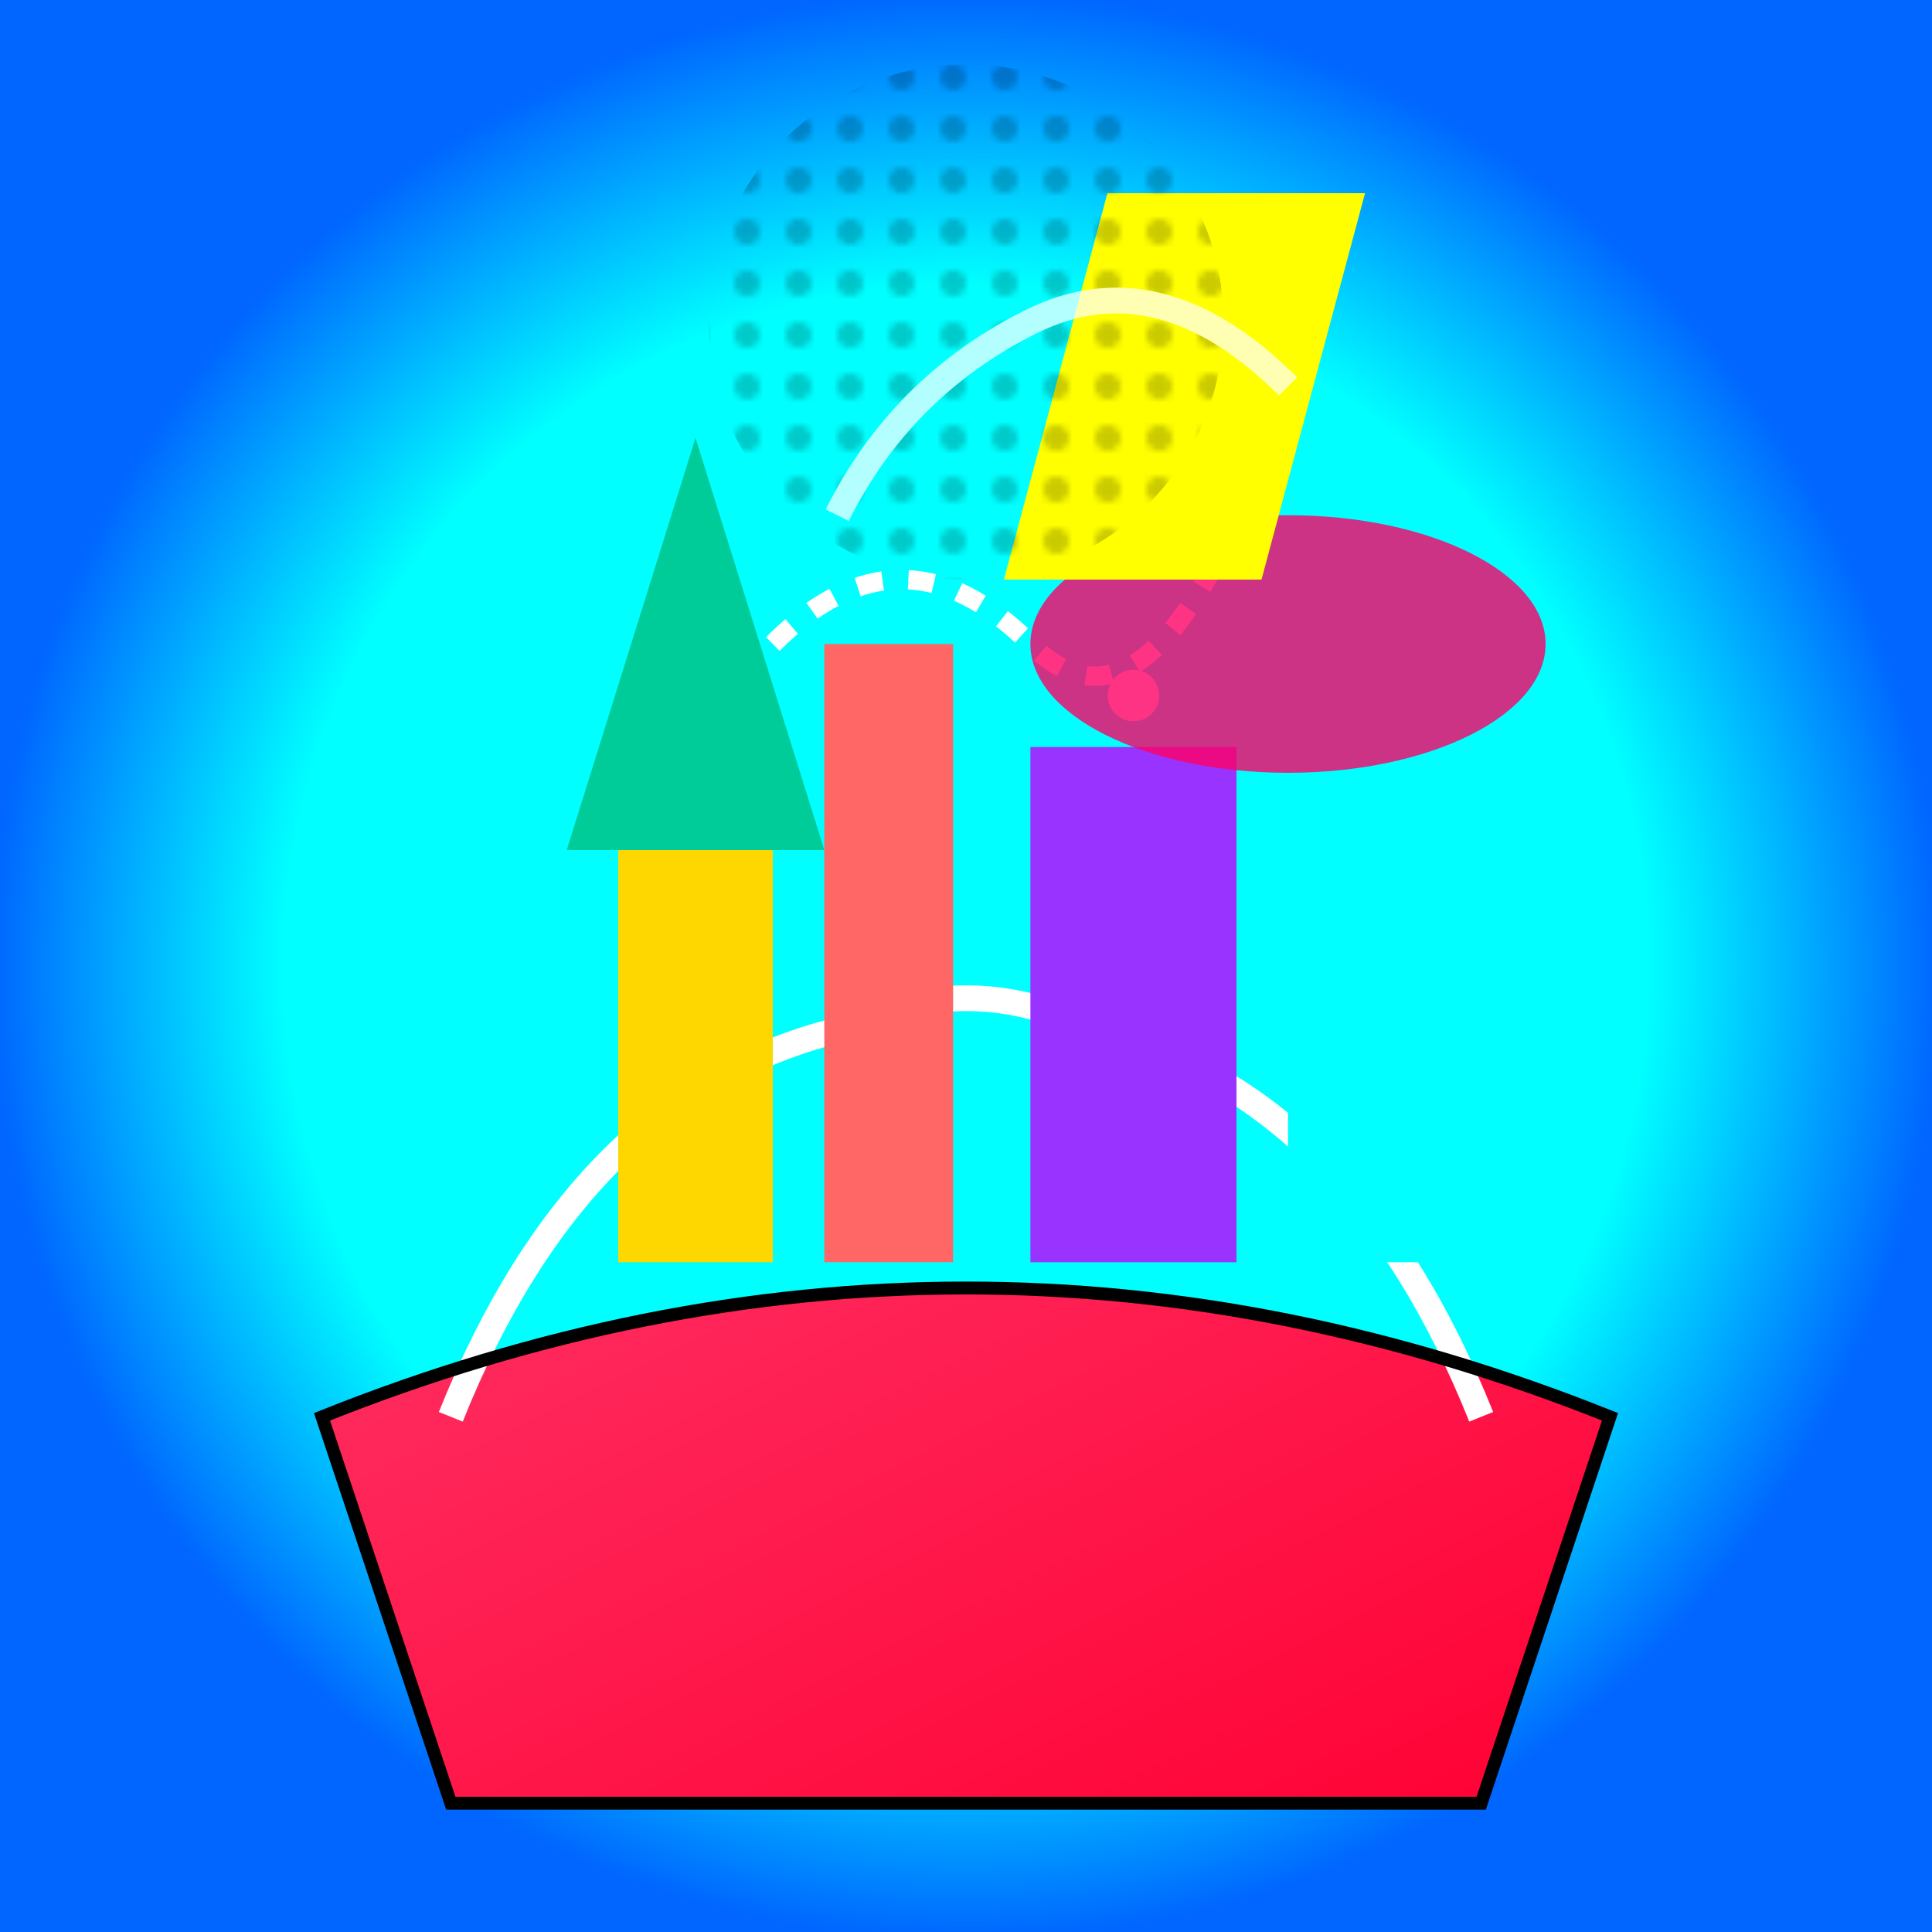 <svg viewBox="0 0 300 300" xmlns="http://www.w3.org/2000/svg">
  <defs>
    <linearGradient id="cupGrad" x1="0%" y1="0%" x2="100%" y2="100%">
      <stop offset="0%" stop-color="#ff3366"/>
      <stop offset="100%" stop-color="#ff0033"/>
    </linearGradient>
    <radialGradient id="bubbleGrad" cx="50%" cy="50%" r="50%">
      <stop offset="70%" stop-color="#00ffff"/>
      <stop offset="100%" stop-color="#0066ff"/>
    </radialGradient>
    <pattern id="halftone" patternUnits="userSpaceOnUse" width="8" height="8">
      <circle cx="4" cy="4" r="2" fill="#000" opacity="0.3"/>
    </pattern>
  </defs>

  <rect width="300" height="300" fill="url(#bubbleGrad)"/>

  <!-- Teacup -->
  <path d="M50 220 Q150 180 250 220 L230 280 L70 280 Z" fill="url(#cupGrad)"/>
  <path d="M230 220 Q210 170 170 160 Q150 150 130 160 Q90 170 70 220" fill="none" stroke="#fff" stroke-width="4"/>

  <!-- Cityscape -->
  <g transform="translate(80 180) scale(0.8)">
    <rect x="20" y="-60" width="30" height="80" fill="#ffd700"/>
    <polygon points="35,-140 60,-60 10,-60" fill="#00cc99"/>
    <rect x="60" y="-100" width="25" height="120" fill="#ff6666"/>
    <rect x="100" y="-80" width="40" height="100" fill="#9933ff"/>
    <circle cx="120" cy="-90" r="5" fill="#fff"/>
    <rect x="150" y="-130" width="35" height="150" fill="#00ffff"/>
  </g>

  <!-- Pop Art Elements -->
  <path d="M120 100 Q140 80 160 100 T200 60" fill="none" stroke="#fff" stroke-width="3" stroke-dasharray="4 4"/>
  <ellipse cx="200" cy="100" rx="40" ry="20" fill="#ff0066" opacity="0.8"/>
  <rect x="180" y="30" width="40" height="60" fill="#ffff00" transform="skewX(-15)"/>

  <!-- Steam Effects -->
  <g opacity="0.7">
    <circle cx="150" cy="50" r="40" fill="url(#halftone)"/>
    <path d="M130 80 Q140 60 160 50 Q180 40 200 60" fill="none" stroke="#fff" stroke-width="4"/>
  </g>

  <!-- Comic-style Outline -->
  <path d="M50 220 Q150 180 250 220 L230 280 L70 280 Z" fill="none" stroke="#000" stroke-width="2"/>
</svg>